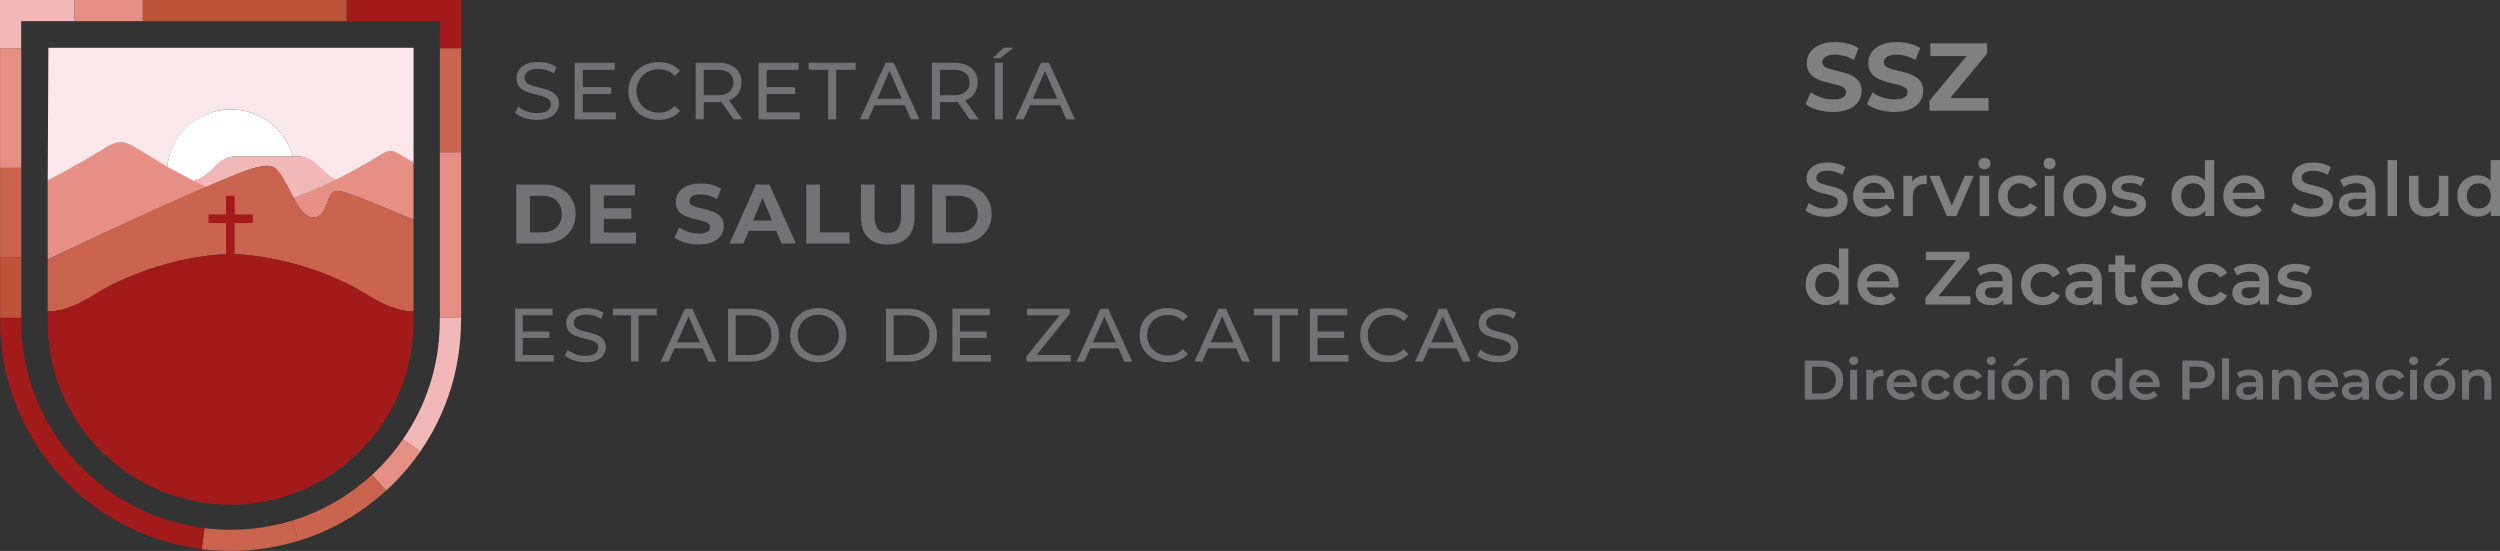 <?xml version="1.0" encoding="UTF-8"?>
<svg id="Capa_1" data-name="Capa 1" xmlns="http://www.w3.org/2000/svg" viewBox="0 0 762.79 168.09">
  <rect x="0" y="0" width="762.79" height="168.09" fill="#333333" stroke="none"/>
  <defs>
    <style>
      .cls-1 {
        fill: #f2b8b7;
      }

      .cls-1, .cls-2, .cls-3, .cls-4, .cls-5, .cls-6, .cls-7, .cls-8, .cls-9 {
        stroke-width: 0px;
      }

      .cls-2 {
        fill: #737377;
      }

      .cls-3 {
        fill: #e68f85;
      }

      .cls-4 {
        fill: #a31a1a;
      }

      .cls-5 {
        fill: #bb5438;
      }

      .cls-6 {
        fill: #cb644f;
      }

      .cls-7 {
        fill: #7f8080;
      }

      .cls-8 {
        fill: #fff;
      }

      .cls-9 {
        fill: #fae7e9;
      }
    </style>
  </defs>
  <g>
    <path class="cls-3" d="M63.07,56.99c-11.61-5.91-20.16-11-22.31-12.34-1.52-.95-2.86-1.3-3.98-1.33-1.12.03-2.45.38-3.98,1.33-1.89,1.18-8.78,5.51-18.25,10.36v24.15c1.74-.83,29.79-14.13,48.51-22.17"/>
    <rect class="cls-6" x=".04" y="51.21" width="6.46" height="27.35"/>
    <rect class="cls-5" x=".04" y="78.56" width="6.46" height="18.43"/>
    <rect class="cls-6" x="134.2" y="14.71" width="6.5" height="31.75"/>
    <polygon class="cls-5" points="85.63 0 65.46 0 54.51 0 43.56 0 43.56 6.46 54.51 6.46 65.46 6.46 85.63 6.46 105.8 6.46 105.8 0 85.63 0"/>
    <path class="cls-6" d="M70.35,168.09c7.1,0,14.04-1.05,20.65-3.06l-1.89-6.17c-6,1.83-12.31,2.78-18.76,2.78-2.68,0-5.35-.16-7.97-.49l-.8,6.4c2.89.36,5.82.54,8.78.54"/>
    <path class="cls-6" d="M113.52,144.87c-3.38,3.08-7.18,5.91-11.07,8.17-4.21,2.45-8.69,4.4-13.34,5.82l1.89,6.17c5.12-1.56,10.05-3.71,14.69-6.41,4.27-2.49,8.45-5.58,12.17-8.97l-4.34-4.78Z"/>
    <path class="cls-8" d="M51.04,50.86c.89-9.98,9.34-17.48,19.46-17.48,9.02,0,16.62,6.1,18.88,14.39h-17.73s-2.75-.19-5.56,2.69c-1.91,1.96-4.36,4.06-6.84,4.81l-8.19-4.4Z"/>
    <polygon class="cls-4" points="140.7 0 140.7 0 134.24 0 105.8 0 105.8 6.46 134.24 6.46 134.21 14.71 140.7 14.71 140.7 6.46 140.7 0"/>
    <path class="cls-4" d="M31.21,148.27c-1.85-1.44-3.65-2.99-5.36-4.64-11.95-11.59-18.82-27.1-19.33-43.68l-.02-2.96H.04l.02,3.03v.08c.56,18.28,8.12,35.38,21.29,48.15,1.89,1.84,3.88,3.56,5.94,5.15,9.95,7.72,21.79,12.57,34.28,14.13l.81-6.39c-11.36-1.43-22.13-5.85-31.18-12.87"/>
    <path class="cls-3" d="M95.46,66.37c5.19,0,3.59-8.12,7.48-8.12,1.43,0,4.43,1.16,6.12,1.8,4.31,1.64,10.55,4.21,17.11,6.99v-17.39c-2.15-1.27-3.58-2.43-4.23-2.84-1.04-.65-2.11-.69-2.87-.71-.77.03-1.68.26-2.72.91-2.12,1.32-13.2,8.25-26.76,13.44,1.71,3.18,3.55,5.92,5.88,5.92"/>
    <rect class="cls-3" x=".02" y="14.71" width="6.46" height="36.5"/>
    <polygon class="cls-3" points="134.21 46.46 134.21 66.74 134.21 96.99 140.71 96.99 140.71 66.74 140.71 46.46 134.21 46.46"/>
    <polygon class="cls-3" points="32.59 0 22.69 0 22.69 6.46 32.59 6.46 43.56 6.46 43.56 0 32.59 0"/>
    <path class="cls-3" d="M122.94,134.04c-2.28,3.29-4.84,6.4-7.76,9.26-.55.54-1.1,1.07-1.67,1.58l4.36,4.76c.62-.57,1.24-1.15,1.85-1.74,3.2-3.15,6.06-6.56,8.57-10.18l-5.35-3.68Z"/>
    <path class="cls-9" d="M70.48,33.38c9.03,0,16.62,6.1,18.88,14.39h2.26s2.37.07,5.19,2.96c1.58,1.63,3.23,4.72,5.83,4.04,7.18-3.59,12.45-6.89,13.83-7.75,1.04-.65,1.96-.89,2.72-.91.76.02,1.68.26,2.72.91.65.41,2.13,1.37,4.27,2.64V14.59H14.76l-.2,40.48c9.46-4.86,16.36-9.19,18.25-10.36,1.53-.95,2.86-1.3,3.98-1.33,1.11.04,2.45.39,3.98,1.33l10.26,6.16c1.02-9.82,9.34-17.48,19.46-17.48"/>
    <path class="cls-1" d="M59.23,55.26c2.48-.74,4.77-2.86,6.68-4.81,2.81-2.89,5.56-2.69,5.56-2.69h20s2.75-.19,5.56,2.69c1.58,1.62,3.55,3.35,5.59,4.31-3.86,1.93-8.27,3.94-13.04,5.68-2.13-3.96-4.1-8.63-6.49-9.57-1.38-.54-2.64-.22-4.42.12-2.52.49-7.78,2.62-15.8,6.09l-3.64-1.82Z"/>
    <polygon class="cls-1" points="22.69 0 6.46 0 0 0 0 14.7 6.46 14.7 6.46 6.45 22.69 6.45 22.69 0"/>
    <path class="cls-1" d="M134.17,99.2c-.25,12.62-4.17,24.65-11.23,34.84l5.31,3.68c7.47-10.78,11.75-23.42,12.33-36.73.02-.6.12-3.2.12-3.82,0-.07,0-.13,0-.19h-6.5c0,.29-.03,2.12-.03,2.22"/>
    <path class="cls-6" d="M95.46,66.37c-5.21,0-8.01-13.8-12.33-15.48-1.38-.54-2.65-.22-4.42.12-8.6,1.66-64.15,28.15-64.15,28.15v16.79h0v-.92c7.05.11,14.75-5.56,17.2-6.91,5.48-3,16.63-8.15,31.43-10.08,1.02-.13,4.11-.48,6.97-.5,3.03-.02,5.83.31,6.82.43,15.08,1.87,26.45,7.12,31.99,10.15,2.45,1.34,10.15,7.01,17.2,6.91v-27.99c-6.58-2.79-12.78-5.35-17.11-6.99-1.69-.64-4.69-1.8-6.12-1.8-3.89,0-2.28,8.12-7.48,8.12"/>
    <path class="cls-4" d="M108.98,88.12c-5.55-3.04-16.91-8.28-31.99-10.15-.84-.11-2.95-.35-5.41-.41v-.02h.02v-9.47h5.52v-2.64h-5.52v-5.69h-2.65v5.69h-5.33v2.64h5.33v9.5c-2.47.09-4.88.36-5.76.47-14.8,1.93-25.95,7.08-31.43,10.08-2.45,1.34-10.15,7.01-17.2,6.9v5.04h0c.92,29.94,25.54,53.94,55.78,53.94s54.79-23.95,55.76-53.85l.06-2.9v-2.24c-7.05.11-14.75-5.56-17.2-6.9"/>
    <path class="cls-2" d="M160.04,36c-1.21-.4-2.16-.92-2.86-1.57l.92-1.92c.66.59,1.5,1.07,2.53,1.44,1.03.37,2.09.55,3.18.55,1.43,0,2.5-.24,3.21-.73.71-.48,1.06-1.13,1.06-1.94,0-.59-.19-1.07-.58-1.44-.39-.37-.87-.65-1.43-.85-.57-.2-1.37-.42-2.41-.67-1.3-.31-2.35-.62-3.15-.94-.8-.31-1.48-.79-2.05-1.44-.57-.65-.85-1.52-.85-2.63,0-.92.24-1.75.73-2.49.49-.74,1.22-1.33,2.21-1.78.99-.44,2.22-.66,3.68-.66,1.02,0,2.03.13,3.02.39.99.26,1.84.64,2.55,1.13l-.82,1.97c-.72-.46-1.5-.81-2.32-1.05-.82-.24-1.63-.36-2.42-.36-1.4,0-2.45.25-3.15.77-.7.51-1.05,1.17-1.05,1.97,0,.59.2,1.07.6,1.44.39.37.88.66,1.47.86.59.2,1.38.42,2.39.65,1.3.31,2.35.62,3.14.94.79.31,1.47.79,2.04,1.43.57.64.85,1.5.85,2.59,0,.91-.25,1.73-.74,2.48-.5.75-1.25,1.34-2.25,1.77-1.01.44-2.24.65-3.71.65-1.3,0-2.56-.2-3.77-.6"/>
    <polygon class="cls-2" points="187.9 34.27 187.9 36.41 175.35 36.41 175.35 19.15 187.56 19.15 187.56 21.3 177.82 21.3 177.82 26.6 186.49 26.6 186.49 28.69 177.82 28.69 177.82 34.27 187.9 34.27"/>
    <path class="cls-2" d="M196.2,35.46c-1.39-.77-2.48-1.82-3.27-3.16-.79-1.34-1.19-2.85-1.19-4.53s.39-3.18,1.19-4.52c.79-1.34,1.88-2.39,3.29-3.16,1.4-.77,2.97-1.15,4.69-1.15,1.35,0,2.59.23,3.71.68,1.12.45,2.08,1.12,2.87,2.01l-1.61,1.55c-1.3-1.37-2.93-2.05-4.87-2.05-1.29,0-2.45.29-3.48.86-1.04.57-1.85,1.37-2.43,2.38-.59,1.01-.88,2.14-.88,3.39s.29,2.38.88,3.39c.59,1.01,1.4,1.8,2.43,2.38,1.04.57,2.2.86,3.48.86,1.93,0,3.55-.69,4.87-2.07l1.61,1.55c-.79.89-1.75,1.56-2.88,2.02-1.13.46-2.37.69-3.72.69-1.73,0-3.29-.38-4.68-1.15"/>
    <path class="cls-2" d="M223.82,36.41l-3.73-5.3c-.46.03-.82.05-1.09.05h-4.27v5.25h-2.47v-17.26h6.75c2.24,0,4,.53,5.29,1.6,1.29,1.07,1.93,2.54,1.93,4.41,0,1.33-.33,2.47-.99,3.4-.66.94-1.6,1.62-2.82,2.05l4.1,5.8h-2.69ZM222.51,28.05c.82-.67,1.24-1.64,1.24-2.89s-.41-2.21-1.24-2.87c-.82-.67-2.02-1-3.58-1h-4.2v7.76h4.2c1.56,0,2.76-.34,3.58-1.01"/>
    <polygon class="cls-2" points="244.01 34.27 244.01 36.41 231.45 36.41 231.45 19.15 243.66 19.15 243.66 21.3 233.93 21.3 233.93 26.6 242.6 26.6 242.6 28.69 233.93 28.69 233.93 34.27 244.01 34.27"/>
    <polygon class="cls-2" points="252.68 21.29 246.75 21.29 246.75 19.15 261.06 19.15 261.06 21.29 255.13 21.29 255.13 36.41 252.68 36.41 252.68 21.29"/>
    <path class="cls-2" d="M276.02,32.09h-9.19l-1.9,4.31h-2.55l7.84-17.26h2.45l7.86,17.26h-2.6l-1.9-4.31ZM275.15,30.12l-3.73-8.46-3.73,8.46h7.47Z"/>
    <path class="cls-2" d="M295.89,36.41l-3.73-5.3c-.46.03-.82.05-1.09.05h-4.27v5.25h-2.47v-17.26h6.75c2.24,0,4,.53,5.29,1.6,1.29,1.07,1.93,2.54,1.93,4.41,0,1.33-.33,2.47-.99,3.4-.66.94-1.6,1.62-2.82,2.05l4.1,5.8h-2.69ZM294.58,28.05c.82-.67,1.24-1.64,1.24-2.89s-.41-2.21-1.24-2.87c-.82-.67-2.02-1-3.58-1h-4.2v7.76h4.2c1.56,0,2.76-.34,3.58-1.01"/>
    <path class="cls-2" d="M306.27,14.54h3.02l-4.15,3.21h-2.23l3.36-3.21ZM303.53,19.15h2.47v17.26h-2.47v-17.26Z"/>
    <path class="cls-2" d="M323.45,32.09h-9.19l-1.9,4.31h-2.55l7.84-17.26h2.45l7.86,17.26h-2.6l-1.9-4.31ZM322.58,30.12l-3.73-8.46-3.73,8.46h7.47Z"/>
    <path class="cls-2" d="M157.51,56.3h8.19c1.96,0,3.69.37,5.19,1.12,1.5.75,2.67,1.8,3.5,3.15.83,1.36,1.25,2.93,1.25,4.73s-.41,3.37-1.25,4.73c-.83,1.35-2,2.4-3.5,3.15-1.5.75-3.23,1.12-5.19,1.12h-8.19v-18ZM165.5,70.88c1.81,0,3.24-.5,4.31-1.5,1.07-1,1.61-2.36,1.61-4.07s-.54-3.07-1.61-4.07c-1.07-1-2.51-1.5-4.31-1.5h-3.81v11.16h3.81Z"/>
    <polygon class="cls-2" points="194.05 70.96 194.05 74.3 180.08 74.3 180.08 56.31 193.72 56.31 193.72 59.65 184.23 59.65 184.23 63.55 192.6 63.55 192.6 66.79 184.23 66.79 184.23 70.96 194.05 70.96"/>
    <path class="cls-2" d="M209.03,74.03c-1.33-.39-2.4-.89-3.21-1.5l1.42-3.14c.77.57,1.69,1.02,2.76,1.36,1.06.34,2.13.51,3.2.51,1.18,0,2.06-.17,2.63-.52.57-.35.85-.82.85-1.4,0-.43-.17-.78-.5-1.07-.34-.28-.77-.51-1.29-.68-.53-.17-1.23-.36-2.13-.57-1.38-.32-2.5-.65-3.38-.98s-1.63-.85-2.25-1.57c-.63-.72-.94-1.68-.94-2.88,0-1.05.28-1.99.85-2.84.57-.85,1.42-1.52,2.56-2.02,1.14-.5,2.54-.75,4.19-.75,1.15,0,2.27.14,3.38.41,1.1.27,2.06.67,2.89,1.18l-1.29,3.16c-1.67-.94-3.33-1.42-5-1.42-1.17,0-2.03.19-2.59.57-.56.38-.84.87-.84,1.49s.32,1.08.97,1.38c.64.3,1.63.6,2.95.89,1.38.33,2.5.65,3.38.98.88.33,1.63.84,2.25,1.54.62.7.94,1.66.94,2.85,0,1.03-.29,1.97-.86,2.82-.58.85-1.44,1.52-2.59,2.02-1.15.5-2.55.75-4.2.75-1.43,0-2.81-.19-4.14-.58"/>
    <path class="cls-2" d="M236.84,70.45h-8.37l-1.6,3.86h-4.27l8.04-18h4.12l8.07,18h-4.38l-1.6-3.86ZM235.53,67.28l-2.86-6.89-2.86,6.89h5.72Z"/>
    <polygon class="cls-2" points="245.99 56.31 250.17 56.31 250.17 70.91 259.21 70.91 259.21 74.3 245.99 74.3 245.99 56.31"/>
    <path class="cls-2" d="M264.84,72.48c-1.43-1.42-2.15-3.45-2.15-6.09v-10.08h4.18v9.92c0,3.22,1.34,4.83,4.02,4.83,1.31,0,2.3-.39,2.99-1.17.68-.78,1.03-2,1.03-3.66v-9.92h4.12v10.08c0,2.64-.72,4.67-2.15,6.09-1.43,1.42-3.44,2.13-6.01,2.13s-4.58-.71-6.02-2.13"/>
    <path class="cls-2" d="M284.44,56.3h8.19c1.96,0,3.69.37,5.19,1.12,1.5.75,2.67,1.8,3.5,3.15.83,1.36,1.25,2.93,1.25,4.73s-.41,3.37-1.25,4.73c-.83,1.35-2,2.4-3.5,3.15-1.5.75-3.23,1.12-5.19,1.12h-8.19v-18ZM292.42,70.88c1.81,0,3.24-.5,4.31-1.5,1.07-1,1.61-2.36,1.61-4.07s-.54-3.07-1.61-4.07c-1.07-1-2.51-1.5-4.31-1.5h-3.81v11.16h3.81Z"/>
    <polygon class="cls-2" points="168.94 108.32 168.94 110.33 157.2 110.33 157.2 94.19 168.62 94.19 168.62 96.19 159.51 96.19 159.51 101.15 167.62 101.15 167.62 103.11 159.51 103.11 159.51 108.32 168.94 108.32"/>
    <path class="cls-2" d="M175.03,109.95c-1.13-.38-2.02-.86-2.67-1.46l.86-1.8c.62.55,1.41,1,2.37,1.35.96.35,1.95.52,2.97.52,1.34,0,2.34-.23,3.01-.68.66-.46,1-1.06,1-1.81,0-.55-.18-1-.55-1.35-.36-.35-.81-.61-1.34-.79-.53-.18-1.28-.39-2.25-.62-1.22-.29-2.2-.58-2.95-.88-.75-.29-1.39-.74-1.92-1.35-.53-.61-.8-1.43-.8-2.45,0-.86.23-1.64.68-2.33.45-.69,1.14-1.25,2.07-1.66.93-.42,2.07-.62,3.45-.62.96,0,1.89.12,2.82.37.92.24,1.72.6,2.38,1.06l-.76,1.84c-.68-.43-1.4-.76-2.17-.98-.77-.22-1.52-.33-2.26-.33-1.31,0-2.29.24-2.95.72-.66.47-.99,1.09-.99,1.84,0,.55.19,1,.56,1.35.37.35.83.61,1.38.81.55.19,1.29.4,2.23.61,1.22.29,2.2.58,2.94.87.74.29,1.38.74,1.9,1.34.53.6.8,1.41.8,2.42,0,.84-.23,1.62-.69,2.32s-1.16,1.25-2.1,1.66c-.94.41-2.1.61-3.47.61-1.22,0-2.39-.19-3.52-.56"/>
    <polygon class="cls-2" points="192.56 96.19 187.02 96.19 187.02 94.19 200.4 94.19 200.4 96.19 194.85 96.19 194.85 110.33 192.56 110.33 192.56 96.19"/>
    <path class="cls-2" d="M214.38,106.29h-8.6l-1.78,4.04h-2.38l7.33-16.14h2.29l7.35,16.14h-2.43l-1.78-4.04ZM213.57,104.45l-3.49-7.91-3.49,7.91h6.98Z"/>
    <path class="cls-2" d="M222.15,94.19h6.82c1.71,0,3.23.34,4.55,1.01s2.35,1.63,3.08,2.85c.73,1.22,1.1,2.63,1.1,4.21s-.37,2.99-1.1,4.21c-.73,1.22-1.76,2.17-3.08,2.85-1.33.68-2.84,1.01-4.55,1.01h-6.82v-16.14ZM228.83,108.32c1.31,0,2.46-.25,3.46-.76,1-.5,1.76-1.22,2.3-2.13.54-.91.81-1.97.81-3.17s-.27-2.26-.81-3.17c-.54-.91-1.31-1.63-2.3-2.13-1-.5-2.15-.76-3.46-.76h-4.37v12.13h4.37Z"/>
    <path class="cls-2" d="M245.28,109.44c-1.31-.72-2.34-1.7-3.08-2.97-.75-1.26-1.12-2.67-1.12-4.22s.37-2.96,1.12-4.22c.75-1.26,1.78-2.25,3.08-2.97,1.31-.71,2.78-1.07,4.42-1.07s3.08.36,4.39,1.07c1.31.72,2.33,1.7,3.07,2.95.74,1.25,1.11,2.67,1.11,4.23s-.37,2.98-1.11,4.23c-.74,1.25-1.77,2.24-3.07,2.95-1.31.72-2.77,1.07-4.39,1.07s-3.1-.36-4.42-1.07M252.9,107.65c.95-.54,1.7-1.28,2.24-2.23.55-.94.82-2,.82-3.17s-.27-2.23-.82-3.17c-.55-.95-1.29-1.69-2.24-2.23-.95-.54-2.01-.81-3.2-.81s-2.26.27-3.22.81c-.97.54-1.72,1.28-2.27,2.23-.55.94-.82,2-.82,3.17s.27,2.23.82,3.17c.55.95,1.3,1.69,2.27,2.23.96.54,2.04.81,3.22.81s2.25-.27,3.2-.81"/>
    <path class="cls-2" d="M270.34,94.19h6.82c1.71,0,3.23.34,4.55,1.01s2.35,1.63,3.09,2.85c.73,1.22,1.1,2.63,1.1,4.21s-.37,2.99-1.1,4.21c-.73,1.22-1.76,2.17-3.09,2.85-1.33.68-2.84,1.01-4.55,1.01h-6.82v-16.14ZM277.02,108.32c1.31,0,2.46-.25,3.46-.76,1-.5,1.76-1.22,2.3-2.13.54-.91.81-1.97.81-3.17s-.27-2.26-.81-3.17c-.54-.91-1.31-1.63-2.3-2.13-1-.5-2.15-.76-3.46-.76h-4.37v12.13h4.37Z"/>
    <polygon class="cls-2" points="302.33 108.32 302.33 110.33 290.59 110.33 290.59 94.19 302.01 94.19 302.01 96.19 292.9 96.19 292.9 101.15 301.02 101.15 301.02 103.11 292.9 103.11 292.9 108.32 302.33 108.32"/>
    <polygon class="cls-2" points="326.69 108.32 326.69 110.33 313.17 110.33 313.17 108.76 323.34 96.19 313.33 96.19 313.33 94.19 326.39 94.19 326.39 95.75 316.27 108.32 326.69 108.32"/>
    <path class="cls-2" d="M341.26,106.29h-8.6l-1.78,4.04h-2.38l7.33-16.14h2.29l7.35,16.14h-2.43l-1.78-4.04ZM340.45,104.45l-3.49-7.91-3.49,7.91h6.98Z"/>
    <path class="cls-2" d="M351.88,109.44c-1.3-.72-2.32-1.7-3.06-2.95-.74-1.25-1.11-2.66-1.11-4.23s.37-2.98,1.11-4.23c.74-1.25,1.77-2.24,3.08-2.95,1.31-.71,2.77-1.07,4.39-1.07,1.26,0,2.42.21,3.46.64,1.05.42,1.94,1.05,2.68,1.88l-1.5,1.45c-1.22-1.28-2.74-1.91-4.55-1.91-1.2,0-2.29.27-3.26.8-.97.54-1.73,1.28-2.28,2.23-.55.94-.82,2-.82,3.17s.27,2.23.82,3.17c.55.95,1.31,1.69,2.28,2.23.97.54,2.06.81,3.26.81,1.8,0,3.32-.65,4.55-1.94l1.5,1.45c-.74.83-1.64,1.46-2.69,1.89-1.05.43-2.22.65-3.48.65-1.62,0-3.08-.36-4.38-1.07"/>
    <path class="cls-2" d="M377.2,106.29h-8.6l-1.78,4.04h-2.38l7.33-16.14h2.29l7.35,16.14h-2.43l-1.78-4.04ZM376.39,104.45l-3.49-7.91-3.49,7.91h6.98Z"/>
    <polygon class="cls-2" points="388.18 96.19 382.63 96.19 382.63 94.19 396.01 94.19 396.01 96.19 390.47 96.19 390.47 110.33 388.18 110.33 388.18 96.19"/>
    <polygon class="cls-2" points="411.43 108.32 411.43 110.33 399.69 110.33 399.69 94.19 411.11 94.19 411.11 96.19 402 96.19 402 101.15 410.11 101.15 410.11 103.11 402 103.11 402 108.32 411.43 108.32"/>
    <path class="cls-2" d="M419.18,109.44c-1.3-.72-2.32-1.7-3.06-2.95-.74-1.25-1.11-2.66-1.11-4.23s.37-2.98,1.11-4.23c.74-1.25,1.77-2.24,3.08-2.95,1.31-.71,2.77-1.07,4.39-1.07,1.26,0,2.42.21,3.46.64,1.05.42,1.94,1.05,2.68,1.88l-1.5,1.45c-1.22-1.28-2.73-1.91-4.55-1.91-1.2,0-2.29.27-3.26.8-.97.54-1.73,1.28-2.28,2.23-.55.94-.82,2-.82,3.17s.27,2.23.82,3.17c.55.95,1.31,1.69,2.28,2.23.97.54,2.06.81,3.26.81,1.8,0,3.32-.65,4.55-1.94l1.5,1.45c-.74.83-1.64,1.46-2.69,1.89-1.05.43-2.22.65-3.48.65-1.62,0-3.08-.36-4.38-1.07"/>
    <path class="cls-2" d="M444.51,106.29h-8.6l-1.78,4.04h-2.38l7.33-16.14h2.29l7.35,16.14h-2.43l-1.78-4.04ZM443.7,104.45l-3.49-7.91-3.49,7.91h6.98Z"/>
    <path class="cls-2" d="M453.46,109.95c-1.13-.38-2.02-.86-2.67-1.46l.85-1.8c.62.55,1.41,1,2.37,1.35.96.35,1.95.52,2.97.52,1.34,0,2.34-.23,3.01-.68.66-.46,1-1.06,1-1.81,0-.55-.18-1-.55-1.35-.36-.35-.81-.61-1.34-.79-.53-.18-1.28-.39-2.25-.62-1.22-.29-2.2-.58-2.95-.88-.75-.29-1.39-.74-1.92-1.35-.53-.61-.8-1.43-.8-2.45,0-.86.23-1.64.68-2.33.45-.69,1.14-1.25,2.07-1.66.93-.42,2.07-.62,3.45-.62.96,0,1.89.12,2.82.37.93.24,1.72.6,2.38,1.06l-.76,1.84c-.68-.43-1.4-.76-2.17-.98-.77-.22-1.52-.33-2.26-.33-1.31,0-2.29.24-2.95.72-.65.47-.99,1.09-.99,1.84,0,.55.19,1,.56,1.35.37.35.83.61,1.38.81.55.19,1.29.4,2.23.61,1.22.29,2.2.58,2.94.87.74.29,1.38.74,1.91,1.34.53.6.8,1.41.8,2.42,0,.84-.23,1.62-.69,2.32-.46.7-1.16,1.25-2.1,1.66-.94.41-2.1.61-3.47.61-1.22,0-2.39-.19-3.52-.56"/>
  </g>
  <g>
    <path class="cls-7" d="M559.28,34.16c-1.65,0-3.23-.22-4.74-.66-1.51-.44-2.73-1.01-3.65-1.72l1.62-3.59c.88.63,1.93,1.14,3.13,1.54,1.21.4,2.43.6,3.66.6.94,0,1.7-.09,2.28-.28.58-.19,1-.45,1.28-.78.27-.33.41-.72.41-1.15,0-.55-.22-.99-.65-1.31-.43-.32-1-.59-1.71-.79-.71-.21-1.49-.4-2.34-.59-.85-.19-1.71-.42-2.56-.69-.85-.27-1.63-.63-2.34-1.06-.71-.43-1.28-1-1.72-1.71s-.66-1.61-.66-2.71c0-1.18.32-2.25.96-3.22.64-.97,1.6-1.75,2.88-2.32,1.28-.58,2.9-.87,4.84-.87,1.29,0,2.57.15,3.83.46,1.25.3,2.36.76,3.32,1.37l-1.47,3.62c-.96-.55-1.92-.96-2.88-1.22-.96-.26-1.9-.4-2.82-.4s-1.68.11-2.27.32c-.59.22-1.01.5-1.26.84-.25.34-.38.74-.38,1.19,0,.53.22.96.65,1.28s1,.58,1.71.78c.71.2,1.49.39,2.34.59.85.2,1.71.42,2.56.68.85.26,1.63.6,2.34,1.03.71.43,1.28,1,1.72,1.71s.66,1.6.66,2.68c0,1.16-.32,2.22-.97,3.18-.65.96-1.61,1.74-2.9,2.32-1.29.59-2.91.88-4.87.88Z"/>
    <path class="cls-7" d="M578.05,34.16c-1.65,0-3.23-.22-4.74-.66-1.51-.44-2.73-1.01-3.65-1.72l1.62-3.59c.88.63,1.93,1.14,3.13,1.54,1.21.4,2.43.6,3.66.6.94,0,1.7-.09,2.28-.28.58-.19,1-.45,1.28-.78.27-.33.41-.72.41-1.15,0-.55-.22-.99-.65-1.31-.43-.32-1-.59-1.71-.79-.71-.21-1.49-.4-2.34-.59-.85-.19-1.71-.42-2.56-.69-.85-.27-1.63-.63-2.34-1.06-.71-.43-1.28-1-1.72-1.71s-.66-1.61-.66-2.71c0-1.18.32-2.25.96-3.22.64-.97,1.6-1.75,2.88-2.32,1.28-.58,2.9-.87,4.84-.87,1.29,0,2.57.15,3.83.46,1.25.3,2.36.76,3.32,1.37l-1.47,3.62c-.96-.55-1.92-.96-2.88-1.22-.96-.26-1.9-.4-2.82-.4s-1.68.11-2.27.32c-.59.22-1.01.5-1.26.84-.25.34-.38.74-.38,1.19,0,.53.22.96.65,1.28s1,.58,1.71.78c.71.2,1.49.39,2.34.59.85.2,1.71.42,2.56.68.85.26,1.63.6,2.34,1.03.71.43,1.28,1,1.72,1.71s.66,1.6.66,2.68c0,1.16-.32,2.22-.97,3.18-.65.96-1.61,1.74-2.9,2.32-1.29.59-2.91.88-4.87.88Z"/>
    <path class="cls-7" d="M588.73,33.81v-3.09l12.74-15.36.59,1.74h-13.09v-3.88h17.33v3.09l-12.71,15.36-.59-1.74h13.74v3.88h-18Z"/>
  </g>
  <g>
    <path class="cls-7" d="M557.22,66.15c-1.26,0-2.46-.18-3.61-.54-1.15-.36-2.06-.82-2.74-1.39l1.04-2.32c.64.51,1.44.93,2.39,1.26.95.34,1.92.51,2.92.51.84,0,1.53-.09,2.05-.28.52-.18.9-.43,1.15-.75s.37-.67.37-1.07c0-.49-.18-.89-.53-1.18-.35-.3-.81-.54-1.37-.71-.56-.18-1.18-.34-1.86-.49-.68-.15-1.36-.33-2.05-.54-.68-.21-1.3-.47-1.86-.8-.56-.33-1.02-.77-1.37-1.32-.35-.55-.53-1.26-.53-2.12s.23-1.68.7-2.4c.47-.73,1.18-1.31,2.14-1.75s2.17-.66,3.65-.66c.97,0,1.92.12,2.88.37.95.25,1.78.6,2.48,1.06l-.94,2.32c-.72-.43-1.46-.75-2.23-.95-.77-.21-1.5-.31-2.21-.31-.83,0-1.5.1-2.01.3s-.89.46-1.13.78c-.24.32-.36.69-.36,1.1,0,.49.17.89.52,1.18.34.3.8.53,1.36.7.56.17,1.18.33,1.88.49.69.16,1.38.34,2.06.54.68.2,1.3.46,1.86.78.56.32,1.01.76,1.36,1.31.34.55.52,1.25.52,2.09s-.23,1.65-.7,2.38c-.47.73-1.18,1.31-2.15,1.75-.97.44-2.18.66-3.66.66Z"/>
    <path class="cls-7" d="M572.2,66.08c-1.37,0-2.56-.27-3.58-.82-1.02-.54-1.81-1.29-2.37-2.24-.56-.95-.84-2.03-.84-3.24s.27-2.31.82-3.25c.54-.94,1.3-1.68,2.25-2.22.96-.54,2.05-.8,3.28-.8s2.26.26,3.2.78c.94.52,1.67,1.26,2.21,2.21.54.95.8,2.07.8,3.36,0,.12,0,.26-.01.41,0,.15-.02.3-.04.44h-10.23v-1.91h8.72l-1.13.6c.01-.71-.13-1.33-.44-1.86s-.72-.96-1.25-1.27c-.53-.31-1.14-.46-1.83-.46s-1.32.15-1.85.46c-.53.31-.94.73-1.24,1.28-.3.54-.45,1.18-.45,1.92v.46c0,.74.17,1.39.51,1.96.34.57.81,1,1.43,1.31.61.31,1.32.46,2.12.46.69,0,1.31-.11,1.86-.32s1.04-.55,1.47-1.01l1.54,1.77c-.55.64-1.25,1.14-2.08,1.48s-1.79.52-2.86.52Z"/>
    <path class="cls-7" d="M580.73,65.92v-12.28h2.74v3.38l-.32-.99c.37-.83.95-1.46,1.74-1.89.79-.43,1.78-.64,2.96-.64v2.74c-.12-.03-.24-.05-.34-.06-.11,0-.22-.01-.32-.01-1.09,0-1.96.32-2.6.96-.64.64-.97,1.58-.97,2.84v5.96h-2.88Z"/>
    <path class="cls-7" d="M594,65.92l-5.27-12.28h2.99l4.53,10.83h-1.47l4.69-10.83h2.76l-5.27,12.28h-2.97Z"/>
    <path class="cls-7" d="M605.48,51.62c-.54,0-.98-.17-1.32-.51-.34-.34-.52-.74-.52-1.22s.17-.9.52-1.23c.34-.33.79-.49,1.32-.49s.98.16,1.32.47c.35.31.52.71.52,1.18,0,.51-.17.93-.51,1.28-.34.35-.78.52-1.33.52ZM604.03,65.92v-12.28h2.88v12.28h-2.88Z"/>
    <path class="cls-7" d="M616.31,66.08c-1.29,0-2.43-.27-3.44-.82-1-.54-1.79-1.29-2.36-2.24-.57-.95-.85-2.03-.85-3.24s.28-2.31.85-3.25c.57-.94,1.35-1.68,2.36-2.22,1-.54,2.15-.8,3.44-.8,1.2,0,2.25.24,3.16.72.91.48,1.61,1.19,2.08,2.13l-2.21,1.29c-.37-.58-.82-1.01-1.34-1.29-.53-.28-1.1-.41-1.71-.41-.71,0-1.34.15-1.91.46-.57.31-1.01.75-1.33,1.32s-.48,1.26-.48,2.06.16,1.48.48,2.06.77,1.02,1.33,1.32,1.2.46,1.91.46c.61,0,1.18-.14,1.71-.41.53-.28.98-.71,1.34-1.29l2.21,1.29c-.48.92-1.17,1.63-2.08,2.13s-1.97.75-3.16.75Z"/>
    <path class="cls-7" d="M625.37,51.62c-.54,0-.98-.17-1.32-.51-.34-.34-.52-.74-.52-1.22s.17-.9.52-1.23c.34-.33.79-.49,1.32-.49s.98.16,1.32.47c.35.31.52.71.52,1.18,0,.51-.17.93-.51,1.28-.34.35-.78.52-1.33.52ZM623.92,65.92v-12.28h2.88v12.28h-2.88Z"/>
    <path class="cls-7" d="M636.09,66.08c-1.26,0-2.38-.27-3.36-.82-.98-.54-1.76-1.29-2.32-2.24-.57-.95-.85-2.03-.85-3.24s.28-2.31.85-3.25c.57-.94,1.34-1.68,2.32-2.22.98-.54,2.1-.8,3.36-.8s2.4.27,3.39.8c.99.54,1.76,1.27,2.32,2.21.56.94.84,2.02.84,3.27s-.28,2.29-.84,3.24c-.56.95-1.33,1.7-2.32,2.24-.99.54-2.12.82-3.39.82ZM636.09,63.62c.71,0,1.33-.15,1.89-.46s.99-.75,1.3-1.33c.31-.58.47-1.26.47-2.05s-.16-1.48-.47-2.06c-.31-.58-.75-1.02-1.3-1.32-.55-.31-1.17-.46-1.86-.46s-1.33.15-1.87.46c-.54.31-.98.75-1.3,1.32s-.48,1.26-.48,2.06.16,1.46.48,2.05.75,1.03,1.3,1.33c.54.31,1.16.46,1.85.46Z"/>
    <path class="cls-7" d="M649.2,66.08c-1.03,0-2.01-.13-2.96-.4-.94-.27-1.69-.59-2.24-.98l1.1-2.18c.55.35,1.21.64,1.98.87.77.23,1.53.34,2.3.34.9,0,1.56-.12,1.97-.37s.61-.58.61-.99c0-.34-.14-.59-.41-.77-.28-.18-.64-.31-1.08-.4-.45-.09-.94-.18-1.48-.25-.54-.08-1.09-.18-1.63-.31-.54-.13-1.04-.32-1.48-.58-.44-.25-.8-.59-1.08-1.02-.28-.43-.41-1-.41-1.7,0-.78.22-1.46.67-2.04.45-.58,1.07-1.02,1.88-1.33.8-.31,1.76-.47,2.86-.47.83,0,1.66.09,2.51.28.84.18,1.54.44,2.09.78l-1.1,2.19c-.58-.35-1.17-.59-1.76-.72-.59-.13-1.18-.2-1.76-.2-.87,0-1.52.13-1.94.39-.42.26-.63.59-.63.99,0,.37.14.64.41.83.28.18.64.33,1.08.44.44.11.94.2,1.48.26.54.07,1.08.17,1.62.31.54.14,1.03.33,1.48.56.45.24.82.57,1.09,1,.28.43.41.99.41,1.68,0,.77-.23,1.43-.68,2s-1.09,1.01-1.92,1.32c-.83.31-1.82.47-2.97.47Z"/>
    <path class="cls-7" d="M668.79,66.08c-1.18,0-2.24-.26-3.19-.79-.94-.53-1.68-1.26-2.22-2.2-.54-.93-.8-2.04-.8-3.31s.27-2.38.8-3.31c.54-.94,1.28-1.66,2.22-2.19.94-.52,2-.78,3.19-.78,1.03,0,1.95.23,2.76.68.81.45,1.46,1.14,1.93,2.06.47.92.71,2.1.71,3.54s-.23,2.6-.69,3.53-1.1,1.62-1.91,2.08-1.75.69-2.81.69ZM669.14,63.62c.69,0,1.31-.15,1.85-.46s.98-.75,1.31-1.33c.33-.58.49-1.26.49-2.05s-.17-1.48-.49-2.06c-.33-.58-.77-1.02-1.31-1.32-.54-.31-1.16-.46-1.85-.46s-1.31.15-1.85.46c-.54.31-.98.75-1.31,1.32-.33.58-.49,1.26-.49,2.06s.16,1.46.49,2.05c.33.58.77,1.03,1.31,1.33.54.31,1.16.46,1.85.46ZM672.87,65.92v-2.9l.11-3.27-.23-3.27v-7.64h2.85v17.07h-2.74Z"/>
    <path class="cls-7" d="M685.17,66.08c-1.37,0-2.56-.27-3.58-.82-1.02-.54-1.81-1.29-2.37-2.24-.56-.95-.84-2.03-.84-3.24s.27-2.31.82-3.25c.54-.94,1.3-1.68,2.25-2.22.96-.54,2.05-.8,3.28-.8s2.26.26,3.2.78c.94.52,1.67,1.26,2.21,2.21.54.95.8,2.07.8,3.36,0,.12,0,.26-.01.41,0,.15-.02.3-.04.44h-10.23v-1.91h8.72l-1.13.6c.01-.71-.13-1.33-.44-1.86s-.72-.96-1.25-1.27c-.53-.31-1.14-.46-1.83-.46s-1.32.15-1.85.46c-.53.31-.94.73-1.24,1.28-.3.54-.45,1.18-.45,1.92v.46c0,.74.17,1.39.51,1.96.34.57.81,1,1.43,1.31.61.31,1.32.46,2.12.46.69,0,1.31-.11,1.86-.32s1.04-.55,1.47-1.01l1.54,1.77c-.55.64-1.25,1.14-2.08,1.48s-1.79.52-2.86.52Z"/>
    <path class="cls-7" d="M705.32,66.15c-1.26,0-2.46-.18-3.61-.54-1.15-.36-2.06-.82-2.74-1.39l1.04-2.32c.64.51,1.44.93,2.39,1.26.95.34,1.92.51,2.92.51.84,0,1.53-.09,2.05-.28.52-.18.9-.43,1.15-.75s.37-.67.37-1.07c0-.49-.18-.89-.53-1.18-.35-.3-.81-.54-1.37-.71-.56-.18-1.18-.34-1.86-.49-.68-.15-1.36-.33-2.05-.54-.68-.21-1.3-.47-1.86-.8-.56-.33-1.02-.77-1.37-1.32-.35-.55-.53-1.26-.53-2.12s.23-1.68.7-2.4c.47-.73,1.18-1.31,2.14-1.75s2.17-.66,3.65-.66c.97,0,1.92.12,2.88.37.95.25,1.78.6,2.48,1.06l-.94,2.32c-.72-.43-1.46-.75-2.23-.95-.77-.21-1.5-.31-2.21-.31-.83,0-1.5.1-2.01.3s-.89.46-1.13.78c-.24.32-.36.69-.36,1.1,0,.49.17.89.52,1.18.34.3.8.53,1.36.7.56.17,1.18.33,1.88.49.69.16,1.38.34,2.06.54.68.2,1.3.46,1.86.78.56.32,1.01.76,1.36,1.31.34.55.52,1.25.52,2.09s-.23,1.65-.7,2.38c-.47.73-1.18,1.31-2.15,1.75-.97.44-2.18.66-3.66.66Z"/>
    <path class="cls-7" d="M718.22,66.08c-.92,0-1.72-.16-2.42-.47-.69-.31-1.22-.75-1.6-1.31s-.56-1.19-.56-1.9.17-1.31.5-1.86c.33-.55.87-.99,1.62-1.31.75-.32,1.75-.48,2.99-.48h3.56v1.91h-3.36c-.98,0-1.64.16-1.98.47-.34.31-.51.7-.51,1.16,0,.52.21.94.62,1.24s.99.46,1.72.46,1.34-.16,1.9-.48c.56-.32.96-.8,1.21-1.43l.48,1.72c-.28.72-.77,1.28-1.48,1.68-.71.4-1.61.6-2.7.6ZM722.08,65.92v-2.48l-.16-.53v-4.35c0-.84-.25-1.5-.76-1.97s-1.27-.7-2.3-.7c-.69,0-1.37.11-2.04.32-.67.21-1.23.51-1.69.9l-1.13-2.09c.66-.51,1.45-.89,2.36-1.14s1.86-.38,2.84-.38c1.78,0,3.15.43,4.13,1.28s1.46,2.17,1.46,3.94v7.2h-2.71Z"/>
    <path class="cls-7" d="M728.48,65.92v-17.07h2.88v17.07h-2.88Z"/>
    <path class="cls-7" d="M740.32,66.08c-1.04,0-1.96-.2-2.76-.59-.8-.39-1.42-.99-1.86-1.79-.45-.8-.67-1.82-.67-3.05v-7.02h2.88v6.62c0,1.1.25,1.93.75,2.47.5.54,1.21.82,2.13.82.67,0,1.26-.14,1.76-.41.5-.28.89-.69,1.17-1.24.28-.55.43-1.23.43-2.05v-6.21h2.88v12.28h-2.74v-3.31l.48,1.01c-.41.8-1.02,1.41-1.82,1.83-.8.42-1.67.63-2.62.63Z"/>
    <path class="cls-7" d="M755.99,66.08c-1.18,0-2.24-.26-3.19-.79-.94-.53-1.68-1.26-2.22-2.2-.54-.93-.8-2.04-.8-3.31s.27-2.38.8-3.31c.54-.94,1.28-1.66,2.22-2.19.94-.52,2-.78,3.19-.78,1.03,0,1.95.23,2.76.68.81.45,1.46,1.14,1.93,2.06.47.92.71,2.1.71,3.54s-.23,2.6-.69,3.53-1.1,1.62-1.91,2.08-1.75.69-2.81.69ZM756.33,63.62c.69,0,1.31-.15,1.85-.46s.98-.75,1.31-1.33c.33-.58.49-1.26.49-2.05s-.17-1.48-.49-2.06c-.33-.58-.77-1.02-1.31-1.32-.54-.31-1.16-.46-1.85-.46s-1.31.15-1.85.46c-.54.31-.98.75-1.31,1.32-.33.58-.49,1.26-.49,2.06s.16,1.46.49,2.05c.33.58.77,1.03,1.31,1.33.54.31,1.16.46,1.85.46ZM760.06,65.92v-2.9l.11-3.27-.23-3.27v-7.64h2.85v17.07h-2.74Z"/>
    <path class="cls-7" d="M557.15,93.08c-1.18,0-2.24-.26-3.19-.79-.94-.53-1.68-1.26-2.22-2.2-.54-.93-.8-2.04-.8-3.31s.27-2.38.8-3.31c.54-.93,1.28-1.66,2.22-2.18s2-.78,3.19-.78c1.03,0,1.95.23,2.76.68s1.46,1.14,1.93,2.06c.47.92.71,2.1.71,3.54s-.23,2.6-.69,3.53-1.1,1.62-1.91,2.08-1.75.69-2.81.69ZM557.5,90.62c.69,0,1.31-.15,1.85-.46s.98-.75,1.31-1.33c.33-.58.49-1.26.49-2.05s-.17-1.48-.49-2.06c-.33-.58-.77-1.02-1.31-1.32s-1.16-.46-1.85-.46-1.31.15-1.85.46c-.54.31-.98.75-1.31,1.32-.33.58-.49,1.26-.49,2.06s.16,1.46.49,2.05c.33.58.77,1.03,1.31,1.33.54.31,1.16.46,1.85.46ZM561.22,92.92v-2.9l.11-3.27-.23-3.27v-7.64h2.85v17.07h-2.74Z"/>
    <path class="cls-7" d="M573.53,93.08c-1.37,0-2.56-.27-3.58-.82-1.02-.54-1.81-1.29-2.37-2.24-.56-.95-.84-2.03-.84-3.24s.27-2.31.82-3.25c.54-.94,1.3-1.68,2.25-2.22.96-.54,2.05-.8,3.28-.8s2.26.26,3.2.78,1.67,1.26,2.21,2.21c.54.95.8,2.07.8,3.36,0,.12,0,.26-.01.41,0,.15-.02.3-.04.44h-10.23v-1.91h8.72l-1.13.6c.01-.71-.13-1.33-.44-1.86s-.72-.96-1.25-1.27c-.53-.31-1.14-.46-1.83-.46s-1.32.15-1.85.46c-.53.31-.94.73-1.24,1.28-.3.54-.45,1.18-.45,1.92v.46c0,.74.17,1.39.51,1.96.34.57.81,1,1.43,1.31.61.31,1.32.46,2.12.46.69,0,1.31-.11,1.86-.32s1.04-.55,1.47-1.01l1.54,1.77c-.55.64-1.25,1.14-2.08,1.48s-1.79.52-2.86.52Z"/>
    <path class="cls-7" d="M587.47,92.92v-2l10.4-12.7.34,1.13h-10.58v-2.53h13.27v2l-10.4,12.7-.37-1.13h11.06v2.53h-13.73Z"/>
    <path class="cls-7" d="M607.38,93.08c-.92,0-1.72-.16-2.42-.47-.69-.31-1.22-.75-1.6-1.31s-.56-1.19-.56-1.9.17-1.31.5-1.86c.33-.55.87-.99,1.62-1.31.75-.32,1.75-.48,2.99-.48h3.56v1.91h-3.36c-.98,0-1.64.16-1.98.47-.34.31-.51.7-.51,1.16,0,.52.21.94.62,1.24s.99.46,1.72.46,1.34-.16,1.9-.48c.56-.32.96-.8,1.21-1.43l.48,1.72c-.28.72-.77,1.28-1.48,1.68-.71.4-1.61.6-2.7.6ZM611.25,92.92v-2.48l-.16-.53v-4.35c0-.84-.25-1.5-.76-1.97s-1.27-.7-2.3-.7c-.69,0-1.37.11-2.04.32-.67.21-1.23.51-1.69.9l-1.13-2.09c.66-.51,1.45-.89,2.36-1.14s1.86-.38,2.84-.38c1.78,0,3.15.43,4.13,1.28.97.85,1.46,2.17,1.46,3.94v7.2h-2.71Z"/>
    <path class="cls-7" d="M623.3,93.08c-1.29,0-2.43-.27-3.44-.82-1-.54-1.79-1.29-2.36-2.24-.57-.95-.85-2.03-.85-3.24s.28-2.31.85-3.25c.57-.94,1.35-1.68,2.36-2.22,1-.54,2.15-.8,3.44-.8,1.2,0,2.25.24,3.16.72s1.61,1.19,2.08,2.13l-2.21,1.29c-.37-.58-.82-1.01-1.34-1.29-.53-.28-1.1-.41-1.71-.41-.71,0-1.34.15-1.91.46s-1.01.75-1.33,1.32-.48,1.26-.48,2.06.16,1.48.48,2.06.77,1.02,1.33,1.32,1.2.46,1.91.46c.61,0,1.18-.14,1.71-.41.53-.28.98-.71,1.34-1.29l2.21,1.29c-.48.92-1.17,1.63-2.08,2.13s-1.97.75-3.16.75Z"/>
    <path class="cls-7" d="M634.73,93.08c-.92,0-1.72-.16-2.42-.47-.69-.31-1.22-.75-1.6-1.31s-.56-1.19-.56-1.9.17-1.31.5-1.86c.33-.55.87-.99,1.62-1.31.75-.32,1.75-.48,2.99-.48h3.56v1.91h-3.36c-.98,0-1.64.16-1.98.47-.34.31-.51.7-.51,1.16,0,.52.21.94.62,1.24s.99.46,1.72.46,1.34-.16,1.9-.48c.56-.32.96-.8,1.21-1.43l.48,1.72c-.28.72-.77,1.28-1.48,1.68-.71.4-1.61.6-2.7.6ZM638.59,92.92v-2.48l-.16-.53v-4.35c0-.84-.25-1.5-.76-1.97s-1.27-.7-2.3-.7c-.69,0-1.37.11-2.04.32-.67.21-1.23.51-1.69.9l-1.13-2.09c.66-.51,1.45-.89,2.36-1.14s1.86-.38,2.84-.38c1.78,0,3.15.43,4.13,1.28.97.85,1.46,2.17,1.46,3.94v7.2h-2.71Z"/>
    <path class="cls-7" d="M643.36,83.03v-2.3h8.19v2.3h-8.19ZM649.61,93.08c-1.35,0-2.39-.35-3.13-1.05-.74-.7-1.1-1.73-1.1-3.09v-11.02h2.88v10.95c0,.58.15,1.04.45,1.36.3.32.72.48,1.25.48.64,0,1.18-.17,1.61-.51l.8,2.05c-.34.28-.75.48-1.24.62-.49.14-1,.21-1.52.21Z"/>
    <path class="cls-7" d="M660.1,93.08c-1.37,0-2.56-.27-3.58-.82-1.02-.54-1.81-1.29-2.37-2.24-.56-.95-.84-2.03-.84-3.24s.27-2.31.82-3.25c.54-.94,1.3-1.68,2.25-2.22.96-.54,2.05-.8,3.28-.8s2.26.26,3.2.78,1.67,1.26,2.21,2.21c.54.95.8,2.07.8,3.36,0,.12,0,.26-.01.41,0,.15-.02.3-.04.44h-10.23v-1.91h8.72l-1.13.6c.01-.71-.13-1.33-.44-1.86s-.72-.96-1.25-1.27c-.53-.31-1.14-.46-1.83-.46s-1.32.15-1.85.46c-.53.31-.94.73-1.24,1.28-.3.54-.45,1.18-.45,1.92v.46c0,.74.17,1.39.51,1.96.34.57.81,1,1.43,1.31.61.31,1.32.46,2.12.46.69,0,1.31-.11,1.86-.32s1.04-.55,1.47-1.01l1.54,1.77c-.55.64-1.25,1.14-2.08,1.48s-1.79.52-2.86.52Z"/>
    <path class="cls-7" d="M674.27,93.08c-1.29,0-2.43-.27-3.44-.82-1-.54-1.79-1.29-2.36-2.24-.57-.95-.85-2.03-.85-3.24s.28-2.31.85-3.25c.57-.94,1.35-1.68,2.36-2.22,1-.54,2.15-.8,3.44-.8,1.2,0,2.25.24,3.16.72s1.61,1.19,2.08,2.13l-2.21,1.29c-.37-.58-.82-1.01-1.34-1.29-.53-.28-1.1-.41-1.71-.41-.71,0-1.34.15-1.91.46s-1.01.75-1.33,1.32-.48,1.26-.48,2.06.16,1.48.48,2.06.77,1.02,1.33,1.32,1.2.46,1.91.46c.61,0,1.18-.14,1.71-.41.53-.28.98-.71,1.34-1.29l2.21,1.29c-.48.92-1.17,1.63-2.08,2.13s-1.97.75-3.16.75Z"/>
    <path class="cls-7" d="M685.7,93.08c-.92,0-1.72-.16-2.42-.47-.69-.31-1.22-.75-1.6-1.31s-.56-1.19-.56-1.9.17-1.31.5-1.86c.33-.55.87-.99,1.62-1.31.75-.32,1.75-.48,2.99-.48h3.56v1.91h-3.36c-.98,0-1.64.16-1.98.47-.34.31-.51.7-.51,1.16,0,.52.21.94.62,1.24s.99.46,1.72.46,1.34-.16,1.9-.48c.56-.32.96-.8,1.21-1.43l.48,1.72c-.28.72-.77,1.28-1.48,1.68-.71.4-1.61.6-2.7.6ZM689.56,92.92v-2.48l-.16-.53v-4.35c0-.84-.25-1.5-.76-1.97s-1.27-.7-2.3-.7c-.69,0-1.37.11-2.04.32-.67.21-1.23.51-1.69.9l-1.13-2.09c.66-.51,1.45-.89,2.36-1.14s1.86-.38,2.84-.38c1.78,0,3.15.43,4.13,1.28.97.85,1.46,2.17,1.46,3.94v7.2h-2.71Z"/>
    <path class="cls-7" d="M699.75,93.08c-1.03,0-2.01-.13-2.96-.4-.94-.27-1.69-.59-2.24-.98l1.1-2.18c.55.35,1.21.64,1.98.87.77.23,1.53.34,2.3.34.9,0,1.56-.12,1.97-.37s.61-.58.61-.99c0-.34-.14-.59-.41-.77-.28-.18-.64-.31-1.08-.4-.45-.09-.94-.18-1.48-.25-.54-.08-1.09-.18-1.63-.31-.54-.13-1.04-.32-1.48-.58-.44-.25-.8-.59-1.08-1.02-.28-.43-.41-1-.41-1.7,0-.78.22-1.46.67-2.04.45-.58,1.07-1.02,1.88-1.33s1.76-.47,2.86-.47c.83,0,1.66.09,2.51.28.84.18,1.54.44,2.09.78l-1.1,2.18c-.58-.35-1.17-.59-1.76-.72-.59-.13-1.18-.2-1.76-.2-.87,0-1.52.13-1.94.39-.42.26-.63.59-.63.99,0,.37.14.64.41.83.28.18.64.33,1.08.44.44.11.94.2,1.48.26.54.07,1.08.17,1.62.31.54.14,1.03.33,1.48.56.45.24.82.57,1.09,1,.28.43.41.99.41,1.68,0,.77-.23,1.43-.68,2s-1.09,1.01-1.92,1.32c-.83.31-1.82.47-2.97.47Z"/>
  </g>
  <g>
    <path class="cls-2" d="M550.67,121.93v-11.9h5.2c1.29,0,2.43.25,3.4.75.97.5,1.73,1.19,2.28,2.07.54.88.82,1.93.82,3.13s-.27,2.23-.82,3.12c-.54.89-1.3,1.58-2.28,2.08-.97.5-2.11.75-3.4.75h-5.2ZM552.88,120.06h2.89c.89,0,1.67-.17,2.32-.51.65-.34,1.16-.82,1.51-1.43.36-.61.54-1.33.54-2.14s-.18-1.54-.54-2.15c-.36-.61-.86-1.08-1.51-1.42-.65-.34-1.43-.51-2.32-.51h-2.89v8.16Z"/>
    <path class="cls-2" d="M565.58,111.35c-.4,0-.72-.12-.98-.37-.25-.25-.38-.55-.38-.9s.13-.67.38-.91c.25-.24.58-.37.98-.37s.72.12.98.35.38.52.38.88c0,.37-.12.69-.37.94-.25.25-.58.38-.99.38ZM564.5,121.93v-9.08h2.12v9.08h-2.12Z"/>
    <path class="cls-2" d="M569.42,121.93v-9.08h2.02v2.5l-.24-.73c.27-.61.7-1.08,1.28-1.39.58-.32,1.31-.48,2.18-.48v2.02c-.09-.02-.18-.04-.26-.04s-.16,0-.24,0c-.8,0-1.45.24-1.92.71-.48.47-.71,1.17-.71,2.1v4.4h-2.12Z"/>
    <path class="cls-2" d="M580.66,122.05c-1.01,0-1.89-.2-2.64-.6s-1.34-.96-1.75-1.66c-.41-.7-.62-1.5-.62-2.4s.2-1.71.6-2.41.96-1.24,1.67-1.64c.71-.4,1.52-.59,2.42-.59s1.67.19,2.36.58c.69.38,1.24.93,1.63,1.63.4.7.59,1.53.59,2.48,0,.09,0,.19,0,.31,0,.11-.01.22-.03.32h-7.56v-1.41h6.44l-.83.44c.01-.52-.1-.98-.32-1.38-.23-.4-.54-.71-.93-.93s-.84-.34-1.35-.34-.98.11-1.37.34c-.39.23-.7.54-.92.94-.22.4-.33.88-.33,1.42v.34c0,.54.12,1.03.37,1.44.25.42.6.74,1.05.97.45.23.97.34,1.56.34.51,0,.97-.08,1.38-.24.41-.16.77-.41,1.09-.75l1.14,1.31c-.41.48-.92.84-1.54,1.1s-1.32.38-2.12.38Z"/>
    <path class="cls-2" d="M591.13,122.05c-.95,0-1.8-.2-2.54-.6s-1.32-.96-1.74-1.66c-.42-.7-.63-1.5-.63-2.4s.21-1.71.63-2.41c.42-.7,1-1.24,1.74-1.64s1.59-.59,2.54-.59c.88,0,1.66.18,2.34.54.67.36,1.19.88,1.54,1.57l-1.63.95c-.27-.43-.6-.75-.99-.95s-.81-.31-1.27-.31c-.52,0-.99.11-1.41.34s-.75.55-.99.98c-.24.42-.36.93-.36,1.52s.12,1.1.36,1.52c.24.42.57.75.99.98s.89.34,1.41.34c.45,0,.88-.1,1.27-.31s.72-.52.99-.95l1.63.95c-.35.68-.86,1.2-1.54,1.57-.67.37-1.45.55-2.34.55Z"/>
    <path class="cls-2" d="M600.87,122.05c-.95,0-1.8-.2-2.54-.6s-1.32-.96-1.74-1.66c-.42-.7-.63-1.5-.63-2.4s.21-1.71.63-2.41c.42-.7,1-1.24,1.74-1.64s1.59-.59,2.54-.59c.88,0,1.66.18,2.34.54.67.36,1.19.88,1.54,1.57l-1.63.95c-.27-.43-.6-.75-.99-.95s-.81-.31-1.27-.31c-.52,0-.99.11-1.41.34s-.75.55-.99.98c-.24.42-.36.93-.36,1.52s.12,1.1.36,1.52c.24.42.57.75.99.98s.89.34,1.41.34c.45,0,.88-.1,1.27-.31s.72-.52.99-.95l1.63.95c-.35.68-.86,1.2-1.54,1.57-.67.37-1.45.55-2.34.55Z"/>
    <path class="cls-2" d="M607.57,111.35c-.4,0-.72-.12-.98-.37-.25-.25-.38-.55-.38-.9s.13-.67.38-.91c.25-.24.58-.37.98-.37s.72.12.98.35.38.52.38.88c0,.37-.12.69-.37.94-.25.25-.58.38-.99.38ZM606.49,121.93v-9.08h2.12v9.08h-2.12Z"/>
    <path class="cls-2" d="M615.49,122.05c-.93,0-1.76-.2-2.48-.6-.73-.4-1.3-.96-1.72-1.66-.42-.7-.63-1.5-.63-2.4s.21-1.71.63-2.41c.42-.7.99-1.24,1.72-1.64.72-.4,1.55-.59,2.48-.59s1.78.2,2.51.59c.73.4,1.3.94,1.72,1.63s.62,1.5.62,2.41-.21,1.69-.62,2.4c-.41.7-.99,1.25-1.72,1.66-.73.4-1.57.6-2.51.6ZM615.49,120.23c.52,0,.99-.11,1.39-.34s.73-.55.96-.99c.23-.43.35-.93.35-1.51s-.12-1.1-.35-1.52-.55-.75-.96-.98-.87-.34-1.38-.34-.98.11-1.39.34-.72.55-.96.98c-.24.42-.36.93-.36,1.52s.12,1.08.36,1.51c.24.43.56.76.96.99s.86.34,1.37.34ZM614.04,111.61l2.29-2.33h2.5l-2.96,2.33h-1.84Z"/>
    <path class="cls-2" d="M627.52,112.75c.73,0,1.37.14,1.95.42s1.02.72,1.35,1.3c.33.58.49,1.33.49,2.25v5.2h-2.12v-4.93c0-.8-.19-1.41-.57-1.8-.38-.4-.91-.59-1.59-.59-.5,0-.94.1-1.33.31-.38.2-.68.51-.89.91-.21.4-.32.91-.32,1.52v4.59h-2.12v-9.08h2.02v2.45l-.36-.75c.32-.58.78-1.02,1.39-1.33.61-.31,1.31-.47,2.1-.47Z"/>
    <path class="cls-2" d="M642.55,122.05c-.87,0-1.66-.2-2.35-.59-.7-.39-1.24-.93-1.64-1.62-.4-.69-.59-1.51-.59-2.45s.2-1.76.59-2.45c.4-.69.94-1.23,1.64-1.61.7-.39,1.48-.58,2.35-.58.76,0,1.44.17,2.04.5.6.33,1.08.84,1.43,1.52.35.68.53,1.55.53,2.62s-.17,1.92-.51,2.61-.81,1.2-1.41,1.54c-.6.34-1.29.51-2.07.51ZM642.81,120.23c.51,0,.97-.11,1.37-.34s.73-.55.97-.99c.24-.43.37-.93.37-1.51s-.12-1.1-.37-1.52c-.24-.42-.57-.75-.97-.98s-.86-.34-1.37-.34-.97.11-1.37.34-.72.55-.97.98-.37.93-.37,1.52.12,1.08.37,1.51c.24.43.57.76.97.99s.86.34,1.37.34ZM645.56,121.93v-2.14l.08-2.41-.17-2.41v-5.64h2.11v12.61h-2.02Z"/>
    <path class="cls-2" d="M654.66,122.05c-1.01,0-1.89-.2-2.64-.6s-1.34-.96-1.75-1.66c-.41-.7-.62-1.5-.62-2.4s.2-1.71.6-2.41.96-1.24,1.67-1.64c.71-.4,1.52-.59,2.42-.59s1.67.19,2.36.58c.69.38,1.24.93,1.63,1.63.4.7.59,1.53.59,2.48,0,.09,0,.19,0,.31,0,.11-.01.22-.03.32h-7.56v-1.41h6.44l-.83.44c.01-.52-.1-.98-.32-1.38-.23-.4-.54-.71-.93-.93s-.84-.34-1.35-.34-.98.11-1.37.34c-.39.23-.7.54-.92.94-.22.4-.33.88-.33,1.42v.34c0,.54.12,1.03.37,1.44.25.42.6.74,1.05.97.45.23.97.34,1.56.34.51,0,.97-.08,1.38-.24.41-.16.77-.41,1.09-.75l1.14,1.31c-.41.48-.92.84-1.54,1.1s-1.32.38-2.12.38Z"/>
    <path class="cls-2" d="M665.86,121.93v-11.9h4.9c1.05,0,1.96.17,2.71.51.75.34,1.33.83,1.74,1.46s.61,1.39.61,2.26-.2,1.63-.61,2.26-.99,1.12-1.74,1.46c-.75.34-1.66.51-2.71.51h-3.67l.99-1.04v4.47h-2.21ZM668.07,117.69l-.99-1.07h3.57c.97,0,1.71-.21,2.2-.62.49-.41.74-.99.74-1.74s-.25-1.34-.74-1.75-1.23-.61-2.2-.61h-3.57l.99-1.09v6.88Z"/>
    <path class="cls-2" d="M677.99,121.93v-12.61h2.12v12.61h-2.12Z"/>
    <path class="cls-2" d="M685.65,122.05c-.68,0-1.27-.12-1.79-.35-.51-.23-.9-.55-1.18-.97-.28-.41-.42-.88-.42-1.4s.12-.97.37-1.38c.24-.41.64-.73,1.2-.97.56-.24,1.29-.36,2.21-.36h2.63v1.41h-2.48c-.73,0-1.21.12-1.46.35-.25.23-.37.52-.37.86,0,.38.15.69.46.92s.73.34,1.28.34.99-.12,1.4-.36c.41-.24.71-.59.89-1.05l.36,1.27c-.2.53-.57.95-1.1,1.24-.53.29-1.19.44-2,.44ZM688.5,121.93v-1.84l-.12-.39v-3.21c0-.62-.19-1.11-.56-1.45s-.94-.52-1.7-.52c-.51,0-1.01.08-1.5.24-.49.16-.91.38-1.25.66l-.83-1.55c.49-.37,1.07-.66,1.74-.84.67-.19,1.37-.28,2.1-.28,1.31,0,2.33.31,3.05.94s1.08,1.6,1.08,2.92v5.32h-2.01Z"/>
    <path class="cls-2" d="M698.38,112.75c.73,0,1.37.14,1.95.42s1.02.72,1.35,1.3c.33.58.49,1.33.49,2.25v5.2h-2.12v-4.93c0-.8-.19-1.41-.57-1.8-.38-.4-.91-.59-1.59-.59-.5,0-.94.1-1.33.31-.38.2-.68.51-.89.91-.21.4-.32.91-.32,1.52v4.59h-2.12v-9.08h2.02v2.45l-.36-.75c.32-.58.78-1.02,1.39-1.33.61-.31,1.31-.47,2.1-.47Z"/>
    <path class="cls-2" d="M709.16,122.05c-1.01,0-1.89-.2-2.64-.6s-1.34-.96-1.75-1.66c-.41-.7-.62-1.5-.62-2.4s.2-1.71.6-2.41.96-1.24,1.67-1.64c.71-.4,1.52-.59,2.42-.59s1.67.19,2.36.58c.69.38,1.24.93,1.63,1.63.4.7.59,1.53.59,2.48,0,.09,0,.19,0,.31,0,.11-.01.22-.03.32h-7.56v-1.41h6.44l-.83.44c.01-.52-.1-.98-.32-1.38-.23-.4-.54-.71-.93-.93s-.84-.34-1.35-.34-.98.11-1.37.34c-.39.23-.7.54-.92.94-.22.4-.33.88-.33,1.42v.34c0,.54.12,1.03.37,1.44.25.42.6.74,1.05.97.45.23.97.34,1.56.34.51,0,.97-.08,1.38-.24.41-.16.77-.41,1.09-.75l1.14,1.31c-.41.48-.92.84-1.54,1.1s-1.32.38-2.12.38Z"/>
    <path class="cls-2" d="M717.95,122.05c-.68,0-1.27-.12-1.79-.35-.51-.23-.9-.55-1.18-.97-.28-.41-.42-.88-.42-1.4s.12-.97.37-1.38c.24-.41.64-.73,1.2-.97.56-.24,1.29-.36,2.21-.36h2.63v1.41h-2.48c-.73,0-1.21.12-1.46.35-.25.23-.37.52-.37.86,0,.38.15.69.46.92s.73.34,1.28.34.99-.12,1.4-.36c.41-.24.71-.59.89-1.05l.36,1.27c-.2.53-.57.95-1.1,1.24-.53.29-1.19.44-2,.44ZM720.8,121.93v-1.84l-.12-.39v-3.21c0-.62-.19-1.11-.56-1.45s-.94-.52-1.7-.52c-.51,0-1.01.08-1.5.24-.49.16-.91.38-1.25.66l-.83-1.55c.49-.37,1.07-.66,1.74-.84.67-.19,1.37-.28,2.1-.28,1.31,0,2.33.31,3.05.94s1.08,1.6,1.08,2.92v5.32h-2.01Z"/>
    <path class="cls-2" d="M729.71,122.05c-.95,0-1.8-.2-2.54-.6s-1.32-.96-1.74-1.66c-.42-.7-.63-1.5-.63-2.4s.21-1.71.63-2.41c.42-.7,1-1.24,1.74-1.64s1.59-.59,2.54-.59c.88,0,1.66.18,2.34.54.67.36,1.19.88,1.54,1.57l-1.63.95c-.27-.43-.6-.75-.99-.95s-.81-.31-1.27-.31c-.52,0-.99.11-1.41.34s-.75.55-.99.98c-.24.42-.36.93-.36,1.52s.12,1.1.36,1.52c.24.42.57.75.99.98s.89.34,1.41.34c.45,0,.88-.1,1.27-.31s.72-.52.99-.95l1.63.95c-.35.68-.86,1.2-1.54,1.57-.67.37-1.45.55-2.34.55Z"/>
    <path class="cls-2" d="M736.41,111.35c-.4,0-.72-.12-.98-.37-.25-.25-.38-.55-.38-.9s.13-.67.38-.91c.25-.24.58-.37.98-.37s.72.12.98.35.38.52.38.88c0,.37-.12.69-.37.94-.25.25-.58.38-.99.38ZM735.34,121.93v-9.08h2.12v9.08h-2.12Z"/>
    <path class="cls-2" d="M744.33,122.05c-.93,0-1.76-.2-2.48-.6-.73-.4-1.3-.96-1.72-1.66-.42-.7-.63-1.5-.63-2.4s.21-1.71.63-2.41c.42-.7.99-1.24,1.72-1.64.72-.4,1.55-.59,2.48-.59s1.78.2,2.51.59c.73.4,1.3.94,1.72,1.63s.62,1.5.62,2.41-.21,1.69-.62,2.4c-.41.7-.99,1.25-1.72,1.66-.73.4-1.57.6-2.51.6ZM744.33,120.23c.52,0,.99-.11,1.39-.34s.73-.55.96-.99c.23-.43.35-.93.35-1.51s-.12-1.1-.35-1.52-.55-.75-.96-.98-.87-.34-1.38-.34-.98.11-1.39.34-.72.55-.96.98c-.24.42-.36.93-.36,1.52s.12,1.08.36,1.51c.24.43.56.76.96.99s.86.34,1.37.34ZM742.88,111.61l2.29-2.33h2.5l-2.96,2.33h-1.84Z"/>
    <path class="cls-2" d="M756.36,112.75c.73,0,1.37.14,1.95.42s1.02.72,1.35,1.3c.33.58.49,1.33.49,2.25v5.2h-2.12v-4.93c0-.8-.19-1.41-.57-1.8-.38-.4-.91-.59-1.59-.59-.5,0-.94.1-1.33.31-.38.2-.68.51-.89.91-.21.4-.32.91-.32,1.52v4.59h-2.12v-9.08h2.02v2.45l-.36-.75c.32-.58.78-1.02,1.39-1.33.61-.31,1.31-.47,2.1-.47Z"/>
  </g>
</svg>